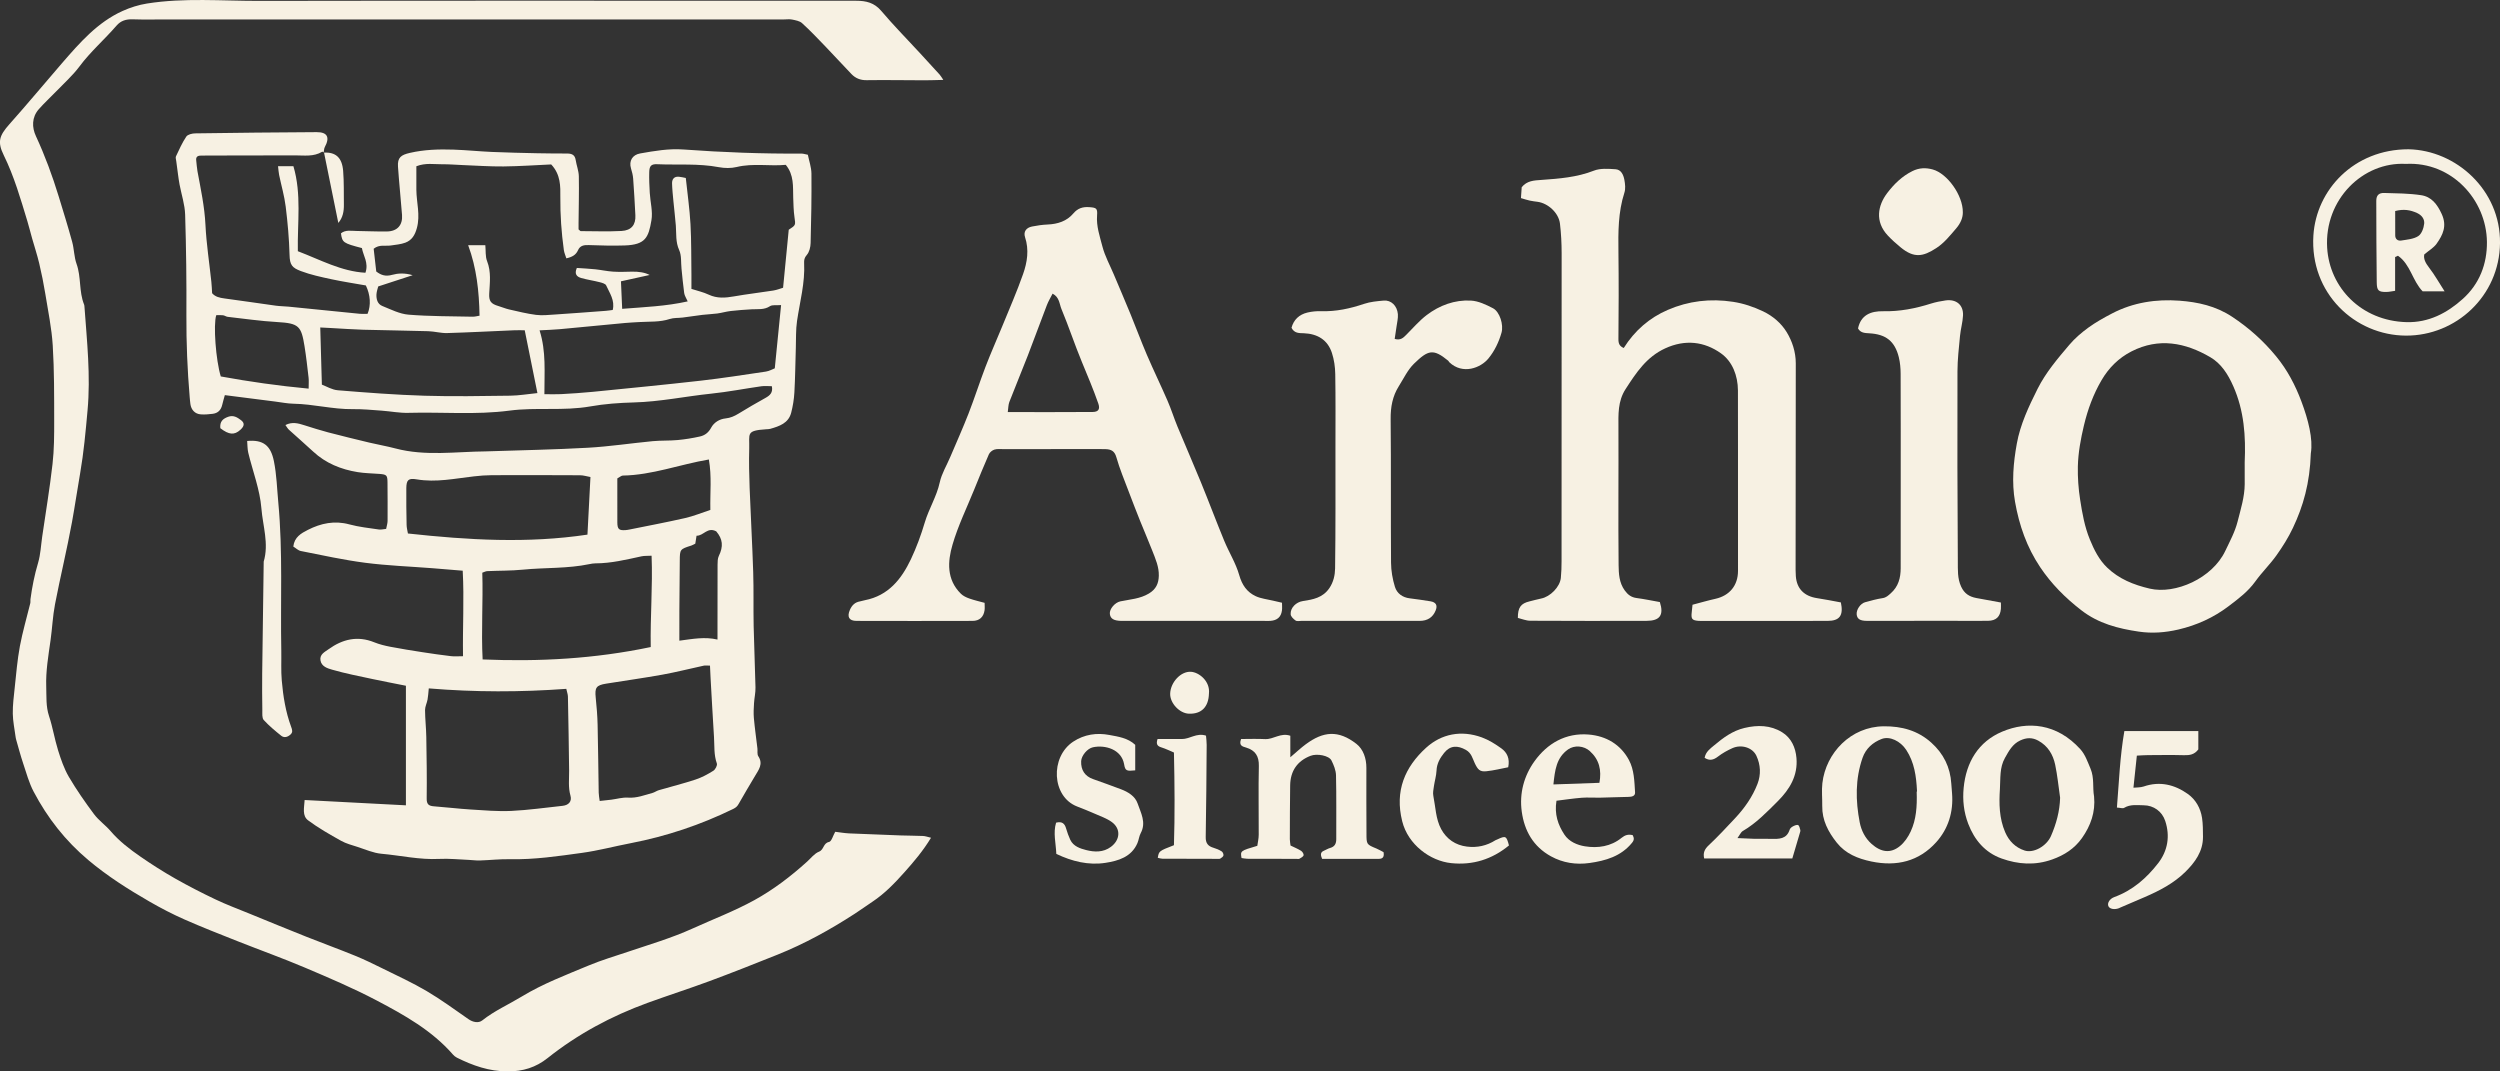<?xml version="1.0" encoding="UTF-8"?> <svg xmlns="http://www.w3.org/2000/svg" width="154" height="66" viewBox="0 0 154 66" fill="none"><rect x="0" y="0" width="154" height="66" fill="#333333" stroke="none"/> <path d="M19.956 9.382C19.916 9.371 19.864 9.335 19.84 9.35C19.317 9.665 18.741 9.571 18.175 9.571C16.384 9.571 14.591 9.577 12.8 9.581C12.657 9.581 12.514 9.586 12.371 9.586C12.171 9.586 12.06 9.665 12.087 9.882C12.114 10.102 12.123 10.326 12.163 10.544C12.366 11.64 12.601 12.725 12.656 13.85C12.714 15.025 12.896 16.194 13.02 17.367C13.044 17.591 13.05 17.815 13.066 18.061C13.258 18.285 13.524 18.343 13.818 18.383C14.874 18.523 15.929 18.683 16.985 18.829C17.247 18.865 17.516 18.865 17.779 18.89C19.242 19.035 20.703 19.186 22.165 19.33C22.325 19.346 22.489 19.331 22.643 19.331C22.86 18.793 22.817 18.171 22.537 17.584C21.824 17.457 21.116 17.351 20.418 17.201C19.782 17.064 19.139 16.927 18.535 16.699C17.994 16.494 17.85 16.322 17.836 15.703C17.81 14.708 17.721 13.713 17.599 12.725C17.517 12.069 17.329 11.428 17.194 10.778C17.162 10.621 17.154 10.459 17.127 10.239C17.453 10.239 17.745 10.239 18.074 10.239C18.585 11.958 18.314 13.73 18.347 15.474C19.742 16.005 21.023 16.718 22.51 16.802C22.723 16.191 22.374 15.753 22.294 15.281C21.14 14.98 21.083 14.942 21.003 14.374C21.282 14.146 21.618 14.224 21.94 14.227C22.574 14.235 23.209 14.269 23.843 14.258C24.475 14.247 24.814 13.864 24.765 13.24C24.689 12.248 24.584 11.257 24.516 10.264C24.478 9.703 24.704 9.543 25.248 9.418C26.14 9.212 27.038 9.187 27.94 9.217C28.731 9.244 29.52 9.326 30.309 9.36C31.234 9.4 32.16 9.419 33.086 9.44C33.703 9.453 34.321 9.456 34.939 9.457C35.218 9.459 35.412 9.536 35.461 9.851C35.513 10.189 35.65 10.522 35.656 10.859C35.675 11.821 35.647 12.782 35.639 13.744C35.637 13.883 35.639 14.025 35.639 14.131C35.712 14.19 35.745 14.237 35.776 14.237C36.613 14.24 37.452 14.272 38.286 14.228C38.899 14.194 39.169 13.844 39.139 13.261C39.101 12.508 39.059 11.756 39.003 11.004C38.987 10.79 38.931 10.575 38.868 10.369C38.733 9.918 38.953 9.536 39.434 9.452C40.317 9.296 41.202 9.142 42.107 9.209C44.529 9.387 46.955 9.475 49.383 9.462C49.483 9.462 49.583 9.497 49.764 9.533C49.838 9.908 49.98 10.3 49.985 10.693C49.997 12.12 49.973 13.548 49.934 14.975C49.928 15.226 49.854 15.53 49.696 15.708C49.546 15.876 49.527 16.029 49.534 16.201C49.597 17.419 49.272 18.585 49.097 19.773C49.017 20.315 49.041 20.873 49.023 21.424C48.994 22.341 48.986 23.258 48.934 24.174C48.911 24.595 48.841 25.019 48.736 25.428C48.568 26.069 48.01 26.255 47.45 26.416C47.371 26.439 47.287 26.437 47.204 26.442C45.934 26.527 46.178 26.699 46.152 27.627C46.128 28.444 46.149 29.263 46.178 30.08C46.244 31.808 46.343 33.535 46.398 35.264C46.433 36.364 46.402 37.467 46.425 38.567C46.451 39.828 46.512 41.089 46.538 42.349C46.546 42.67 46.467 42.991 46.448 43.314C46.429 43.618 46.411 43.926 46.438 44.23C46.494 44.855 46.583 45.478 46.657 46.101C46.676 46.263 46.63 46.463 46.71 46.582C47.03 47.064 46.731 47.422 46.51 47.799C46.174 48.373 45.824 48.94 45.501 49.521C45.417 49.673 45.33 49.749 45.168 49.829C43.156 50.811 41.052 51.516 38.852 51.94C37.847 52.133 36.853 52.4 35.843 52.538C34.379 52.739 32.915 52.958 31.426 52.927C30.801 52.914 30.174 52.986 29.549 53.006C29.33 53.014 29.109 52.978 28.888 52.97C28.275 52.945 27.66 52.878 27.05 52.909C25.847 52.97 24.679 52.697 23.495 52.591C22.999 52.547 22.517 52.328 22.034 52.173C21.685 52.061 21.32 51.967 21.005 51.79C20.311 51.401 19.613 51.007 18.979 50.533C18.602 50.25 18.738 49.757 18.766 49.281C20.849 49.39 22.903 49.498 25.004 49.608C25.004 47.121 25.004 44.695 25.004 42.242C24.31 42.103 23.629 41.974 22.952 41.83C22.117 41.65 21.277 41.489 20.459 41.252C20.184 41.173 19.803 41.062 19.741 40.68C19.68 40.309 20.003 40.163 20.24 39.992C21.101 39.372 22.026 39.148 23.055 39.566C23.372 39.694 23.713 39.777 24.049 39.842C24.706 39.968 25.367 40.073 26.029 40.176C26.611 40.266 27.195 40.35 27.78 40.419C27.996 40.446 28.219 40.423 28.522 40.423C28.493 38.621 28.599 36.9 28.503 35.155C27.842 35.101 27.242 35.048 26.642 35.002C25.261 34.895 23.873 34.844 22.503 34.668C21.169 34.495 19.851 34.203 18.53 33.942C18.366 33.91 18.224 33.762 18.067 33.667C18.135 33.084 18.551 32.851 18.966 32.64C19.773 32.23 20.609 32.054 21.523 32.303C22.113 32.464 22.732 32.526 23.34 32.617C23.473 32.637 23.615 32.596 23.786 32.58C23.82 32.403 23.873 32.247 23.875 32.091C23.881 31.297 23.876 30.504 23.87 29.709C23.866 29.276 23.818 29.229 23.38 29.193C22.931 29.157 22.476 29.155 22.033 29.083C21.003 28.915 20.064 28.537 19.286 27.812C18.797 27.357 18.291 26.922 17.797 26.471C17.719 26.399 17.665 26.297 17.582 26.182C18.009 25.966 18.375 26.078 18.745 26.194C19.23 26.346 19.713 26.502 20.202 26.631C21.051 26.854 21.904 27.061 22.758 27.266C23.289 27.393 23.83 27.484 24.358 27.624C26.205 28.113 28.075 27.821 29.936 27.805C29.956 27.805 29.977 27.805 29.998 27.803C32.071 27.733 34.145 27.698 36.215 27.581C37.548 27.506 38.873 27.303 40.203 27.176C40.714 27.128 41.231 27.154 41.743 27.107C42.203 27.064 42.664 26.989 43.116 26.888C43.417 26.82 43.644 26.651 43.809 26.343C43.981 26.025 44.313 25.813 44.7 25.774C44.992 25.745 45.236 25.636 45.484 25.485C46.032 25.144 46.593 24.826 47.156 24.51C47.425 24.36 47.626 24.187 47.546 23.79C47.331 23.79 47.11 23.763 46.897 23.794C45.867 23.941 44.844 24.142 43.809 24.249C42.221 24.414 40.655 24.748 39.052 24.79C38.153 24.813 37.245 24.879 36.36 25.035C34.708 25.327 33.034 25.077 31.392 25.293C29.315 25.567 27.241 25.373 25.166 25.431C24.618 25.448 24.069 25.337 23.519 25.297C22.925 25.255 22.329 25.194 21.735 25.203C20.504 25.219 19.31 24.891 18.083 24.869C17.701 24.862 17.322 24.781 16.939 24.734C15.929 24.605 14.92 24.476 13.85 24.34C13.8 24.524 13.736 24.735 13.686 24.948C13.612 25.264 13.418 25.454 13.096 25.492C12.851 25.521 12.603 25.545 12.358 25.524C12.008 25.496 11.779 25.247 11.729 24.893C11.708 24.751 11.699 24.607 11.685 24.466C11.543 22.787 11.474 21.108 11.482 19.423C11.494 17.355 11.469 15.287 11.405 13.221C11.386 12.601 11.179 11.989 11.062 11.372C11.02 11.152 10.991 10.93 10.961 10.709C10.924 10.447 10.89 10.185 10.857 9.923C10.845 9.826 10.803 9.709 10.838 9.633C11.034 9.217 11.222 8.793 11.475 8.415C11.564 8.284 11.834 8.218 12.023 8.216C14.515 8.179 17.009 8.153 19.502 8.14C20.169 8.135 20.331 8.459 20.011 9.053C19.956 9.153 19.96 9.284 19.936 9.402C19.936 9.4 19.956 9.382 19.956 9.382ZM48.404 10.154C47.423 10.25 46.399 10.041 45.377 10.288C45.03 10.372 44.635 10.364 44.282 10.298C43.021 10.06 41.747 10.17 40.48 10.116C40.111 10.099 40.003 10.227 39.993 10.6C39.981 11.028 40 11.457 40.026 11.886C40.058 12.446 40.221 13.025 40.129 13.564C39.95 14.626 39.766 15.076 38.486 15.12C37.745 15.145 37.003 15.123 36.262 15.097C35.967 15.086 35.73 15.128 35.604 15.416C35.478 15.703 35.246 15.833 34.887 15.914C34.833 15.737 34.757 15.575 34.733 15.405C34.584 14.327 34.508 13.246 34.517 12.155C34.523 11.473 34.542 10.756 33.954 10.129C33.01 10.172 32.013 10.242 31.016 10.253C30.168 10.261 29.321 10.2 28.474 10.167C28.063 10.151 27.651 10.114 27.241 10.119C26.734 10.123 26.217 10.02 25.648 10.241C25.648 10.724 25.645 11.21 25.648 11.694C25.654 12.474 25.898 13.24 25.681 14.043C25.561 14.484 25.372 14.796 24.97 14.948C24.688 15.054 24.374 15.075 24.072 15.122C23.738 15.173 23.372 15.041 23.018 15.323C23.072 15.787 23.125 16.264 23.177 16.724C23.485 16.962 23.765 17.039 24.152 16.931C24.509 16.833 24.918 16.803 25.42 16.952C24.648 17.204 23.996 17.417 23.298 17.645C23.267 17.774 23.201 17.949 23.19 18.127C23.174 18.426 23.251 18.728 23.549 18.848C24.075 19.06 24.612 19.337 25.162 19.383C26.473 19.49 27.793 19.48 29.11 19.509C29.262 19.512 29.413 19.465 29.54 19.446C29.511 17.944 29.359 16.509 28.839 15.106C29.192 15.106 29.515 15.106 29.896 15.106C29.93 15.454 29.891 15.801 30.005 16.088C30.266 16.749 30.171 17.413 30.136 18.081C30.111 18.545 30.235 18.716 30.705 18.853C30.92 18.916 31.127 19.007 31.345 19.058C31.9 19.183 32.455 19.324 33.019 19.396C33.403 19.445 33.8 19.399 34.19 19.374C35.234 19.305 36.279 19.225 37.323 19.147C37.462 19.137 37.6 19.112 37.744 19.094C37.888 18.498 37.55 18.052 37.341 17.582C37.293 17.476 37.084 17.419 36.939 17.382C36.565 17.286 36.176 17.232 35.804 17.126C35.553 17.054 35.358 16.9 35.533 16.506C35.898 16.531 36.282 16.549 36.664 16.588C37.031 16.627 37.394 16.709 37.762 16.733C38.147 16.758 38.535 16.744 38.923 16.734C39.34 16.724 39.738 16.786 40.017 16.939C39.415 17.071 38.843 17.198 38.251 17.329C38.276 17.909 38.301 18.47 38.326 19.024C39.674 18.916 41.027 18.866 42.362 18.566C42.275 18.364 42.168 18.214 42.146 18.052C42.075 17.553 42.033 17.048 41.981 16.546C41.941 16.163 41.989 15.739 41.837 15.406C41.611 14.907 41.669 14.408 41.632 13.904C41.593 13.398 41.529 12.894 41.482 12.389C41.448 12.025 41.408 11.663 41.399 11.299C41.393 11.042 41.52 10.862 41.814 10.886C41.971 10.898 42.125 10.942 42.245 10.964C42.349 11.95 42.482 12.875 42.534 13.806C42.592 14.846 42.577 15.892 42.592 16.934C42.596 17.215 42.592 17.497 42.592 17.796C42.965 17.916 43.329 17.996 43.657 18.151C44.171 18.393 44.678 18.352 45.212 18.258C46.016 18.115 46.829 18.025 47.635 17.897C47.863 17.86 48.082 17.771 48.238 17.725C48.359 16.473 48.474 15.306 48.586 14.152C49.031 13.866 49.01 13.869 48.939 13.371C48.882 12.975 48.877 12.57 48.862 12.168C48.841 11.485 48.919 10.786 48.404 10.154ZM26.413 42.405C26.383 42.695 26.374 42.897 26.337 43.093C26.297 43.311 26.183 43.523 26.183 43.738C26.186 44.291 26.251 44.845 26.26 45.399C26.281 46.659 26.301 47.921 26.284 49.181C26.278 49.542 26.407 49.645 26.73 49.669C27.476 49.724 28.222 49.817 28.97 49.864C29.808 49.916 30.653 49.991 31.49 49.953C32.548 49.903 33.601 49.751 34.656 49.639C35.028 49.599 35.24 49.37 35.141 49.015C34.995 48.501 35.062 47.993 35.058 47.48C35.043 45.957 35.013 44.434 34.984 42.91C34.981 42.775 34.929 42.639 34.884 42.433C32.068 42.639 29.268 42.642 26.413 42.405ZM40.085 39.858C40.052 37.97 40.212 36.131 40.138 34.232C39.876 34.247 39.692 34.232 39.519 34.269C38.579 34.473 37.645 34.702 36.674 34.703C36.551 34.703 36.428 34.725 36.308 34.75C34.958 35.032 33.581 34.956 32.217 35.09C31.485 35.163 30.746 35.148 30.011 35.182C29.918 35.186 29.826 35.239 29.709 35.279C29.765 37.063 29.637 38.829 29.73 40.622C33.232 40.766 36.621 40.584 40.085 39.858ZM33.535 24.282C33.945 24.282 34.252 24.296 34.557 24.279C35.209 24.242 35.862 24.202 36.511 24.137C38.729 23.916 40.947 23.701 43.162 23.45C44.506 23.297 45.844 23.087 47.183 22.889C47.393 22.858 47.589 22.74 47.727 22.688C47.859 21.36 47.983 20.112 48.115 18.793C47.82 18.816 47.579 18.766 47.433 18.86C47.072 19.099 46.687 19.031 46.303 19.053C45.873 19.078 45.442 19.108 45.014 19.158C44.736 19.19 44.461 19.273 44.183 19.311C43.878 19.352 43.569 19.359 43.264 19.396C42.86 19.445 42.457 19.511 42.051 19.561C41.787 19.595 41.506 19.568 41.26 19.649C40.642 19.854 40.006 19.8 39.377 19.839C39.089 19.857 38.8 19.869 38.514 19.895C37.169 20.022 35.825 20.156 34.48 20.278C34.102 20.313 33.72 20.322 33.237 20.349C33.653 21.662 33.53 22.934 33.535 24.282ZM19.827 23.693C20.096 23.793 20.448 24.012 20.815 24.041C22.591 24.186 24.369 24.323 26.15 24.377C27.91 24.432 29.672 24.396 31.434 24.374C31.971 24.367 32.508 24.274 33.105 24.214C32.837 22.884 32.583 21.631 32.323 20.344C32.062 20.344 31.857 20.337 31.654 20.346C30.282 20.403 28.912 20.477 27.54 20.517C27.156 20.527 26.77 20.414 26.383 20.402C25.045 20.362 23.706 20.347 22.368 20.311C21.712 20.291 21.055 20.243 20.399 20.207C20.18 20.196 19.96 20.184 19.728 20.172C19.76 21.322 19.791 22.431 19.827 23.693ZM43.735 41.002C43.55 41.002 43.447 40.984 43.35 41.005C42.5 41.188 41.657 41.404 40.802 41.559C39.654 41.766 38.495 41.927 37.342 42.112C36.723 42.212 36.633 42.357 36.696 42.971C36.754 43.529 36.8 44.09 36.813 44.649C36.846 46.042 36.856 47.436 36.88 48.829C36.883 48.984 36.916 49.139 36.941 49.34C37.215 49.311 37.436 49.289 37.655 49.261C38.002 49.217 38.351 49.109 38.692 49.134C39.227 49.171 39.697 48.978 40.187 48.847C40.323 48.81 40.445 48.716 40.581 48.676C41.337 48.455 42.101 48.267 42.848 48.019C43.232 47.893 43.599 47.694 43.941 47.479C44.066 47.401 44.199 47.145 44.158 47.029C43.968 46.497 44.017 45.951 43.983 45.412C43.906 44.202 43.842 42.99 43.772 41.778C43.759 41.539 43.749 41.298 43.735 41.002ZM36.372 29.385C36.154 29.347 35.942 29.276 35.73 29.276C33.921 29.266 32.112 29.264 30.303 29.271C29.934 29.273 29.564 29.301 29.197 29.344C28.024 29.476 26.863 29.732 25.67 29.529C25.158 29.442 25.035 29.56 25.029 30.073C25.02 30.826 25.033 31.582 25.047 32.336C25.049 32.508 25.098 32.68 25.128 32.863C28.85 33.27 32.511 33.484 36.187 32.933C36.249 31.757 36.308 30.605 36.372 29.385ZM13.6 23.189C15.357 23.51 17.135 23.765 19.012 23.94C19.012 23.66 19.031 23.46 19.009 23.266C18.935 22.619 18.862 21.971 18.759 21.329C18.559 20.091 18.422 19.913 17.071 19.838C16.053 19.78 15.04 19.632 14.025 19.517C13.926 19.505 13.834 19.431 13.735 19.42C13.597 19.402 13.454 19.415 13.321 19.415C13.132 19.997 13.294 22.188 13.6 23.189ZM43.758 31.411C43.735 30.342 43.851 29.352 43.666 28.304C41.852 28.615 40.165 29.266 38.365 29.295C38.274 29.297 38.187 29.385 38.027 29.47C38.027 30.355 38.022 31.265 38.028 32.176C38.031 32.603 38.129 32.684 38.541 32.654C38.622 32.648 38.704 32.633 38.784 32.617C39.925 32.386 41.069 32.172 42.202 31.913C42.716 31.798 43.208 31.592 43.758 31.411ZM41.848 39.466C42.686 39.356 43.412 39.215 44.198 39.397C44.198 39.104 44.198 38.902 44.198 38.701C44.198 37.393 44.196 36.087 44.202 34.78C44.204 34.602 44.204 34.403 44.279 34.248C44.569 33.655 44.524 33.207 44.121 32.732C43.578 32.439 43.335 33.017 42.907 33C42.877 33.191 42.852 33.347 42.83 33.49C42.729 33.538 42.658 33.583 42.581 33.608C41.888 33.827 41.879 33.839 41.874 34.537C41.867 35.559 41.855 36.582 41.849 37.604C41.845 38.191 41.848 38.782 41.848 39.466Z" fill="#F7F1E3"></path> <path d="M57.351 51.606C56.853 52.425 56.29 53.086 55.711 53.734C55.117 54.399 54.501 55.041 53.751 55.54C53.383 55.785 53.025 56.045 52.655 56.285C51.145 57.264 49.574 58.133 47.899 58.805C46.51 59.361 45.119 59.913 43.716 60.433C42.451 60.903 41.162 61.314 39.894 61.776C37.661 62.589 35.59 63.699 33.729 65.18C33.009 65.753 32.21 66.002 31.271 65.999C30.133 65.996 29.128 65.642 28.143 65.151C28.053 65.106 27.968 65.036 27.903 64.961C26.607 63.475 24.912 62.528 23.206 61.63C21.768 60.873 20.264 60.234 18.765 59.598C17.401 59.02 16.003 58.52 14.625 57.974C13.53 57.54 12.432 57.111 11.357 56.636C10.619 56.31 9.9 55.936 9.202 55.533C7.888 54.775 6.613 53.966 5.441 52.981C4.026 51.792 2.923 50.381 2.073 48.767C1.788 48.227 1.625 47.62 1.43 47.037C1.27 46.559 1.141 46.07 1.002 45.586C0.979 45.509 0.965 45.428 0.954 45.349C0.894 44.886 0.794 44.422 0.788 43.959C0.781 43.434 0.848 42.909 0.904 42.385C0.997 41.523 1.067 40.656 1.225 39.805C1.391 38.914 1.651 38.041 1.865 37.159C1.885 37.083 1.865 36.997 1.876 36.917C1.977 36.158 2.126 35.411 2.346 34.671C2.5 34.152 2.522 33.594 2.6 33.054C2.817 31.564 3.066 30.077 3.236 28.581C3.337 27.696 3.34 26.798 3.338 25.905C3.335 24.364 3.344 22.818 3.249 21.281C3.183 20.21 2.96 19.149 2.789 18.087C2.688 17.466 2.563 16.847 2.418 16.235C2.294 15.709 2.123 15.195 1.975 14.674C1.876 14.325 1.791 13.973 1.686 13.626C1.268 12.248 0.871 10.864 0.231 9.562C-0.173 8.739 -0.049 8.358 0.582 7.649C1.685 6.411 2.743 5.136 3.827 3.883C4.912 2.636 5.998 1.377 7.553 0.675C8.027 0.461 8.543 0.299 9.056 0.217C11.349 -0.147 13.663 0.059 15.966 0.055C28.223 0.03 40.48 0.05 52.737 0.047C53.354 0.047 53.855 0.165 54.283 0.669C55.037 1.557 55.856 2.391 56.648 3.248C57.061 3.696 57.474 4.144 57.883 4.596C57.948 4.666 57.994 4.755 58.108 4.921C57.671 4.931 57.314 4.947 56.957 4.946C55.766 4.945 54.576 4.921 53.385 4.939C53 4.945 52.7 4.821 52.45 4.562C51.902 3.993 51.37 3.407 50.822 2.838C50.36 2.358 49.899 1.873 49.407 1.426C49.259 1.29 49.008 1.25 48.798 1.205C48.641 1.171 48.469 1.197 48.305 1.197C35.646 1.197 22.986 1.197 10.327 1.197C9.605 1.197 8.884 1.215 8.162 1.19C7.764 1.178 7.441 1.275 7.178 1.579C6.436 2.436 5.575 3.181 4.892 4.098C4.473 4.66 3.934 5.136 3.445 5.645C3.095 6.009 2.72 6.351 2.388 6.729C1.95 7.23 1.962 7.847 2.212 8.384C2.771 9.59 3.226 10.828 3.614 12.093C3.9 13.027 4.189 13.959 4.446 14.898C4.568 15.343 4.562 15.827 4.716 16.256C5.009 17.071 4.855 17.959 5.181 18.762C5.196 18.798 5.199 18.841 5.202 18.882C5.355 21.013 5.589 23.143 5.393 25.281C5.276 26.576 5.159 27.876 4.937 29.155C4.763 30.15 4.618 31.15 4.438 32.143C4.128 33.84 3.717 35.52 3.39 37.216C3.248 37.951 3.218 38.705 3.113 39.447C2.98 40.395 2.814 41.341 2.848 42.304C2.869 42.904 2.821 43.505 3.018 44.101C3.248 44.793 3.36 45.522 3.578 46.22C3.753 46.78 3.947 47.349 4.24 47.852C4.707 48.648 5.239 49.411 5.792 50.153C6.079 50.537 6.494 50.826 6.81 51.192C7.343 51.815 7.987 52.309 8.653 52.769C9.345 53.248 10.057 53.701 10.789 54.117C11.598 54.576 12.429 55.003 13.271 55.403C13.955 55.729 14.669 55.995 15.372 56.282C16.542 56.761 17.711 57.242 18.886 57.709C19.877 58.104 20.882 58.468 21.869 58.871C22.449 59.108 23.015 59.385 23.578 59.663C24.486 60.112 25.411 60.536 26.282 61.05C27.173 61.576 28.011 62.191 28.862 62.783C29.127 62.967 29.472 63.044 29.711 62.855C30.457 62.263 31.33 61.879 32.136 61.389C33.443 60.595 34.864 60.058 36.264 59.473C37.046 59.146 37.864 58.905 38.668 58.634C40.009 58.182 41.369 57.784 42.66 57.198C43.931 56.621 45.245 56.122 46.463 55.452C47.638 54.806 48.714 53.984 49.714 53.08C49.954 52.864 50.169 52.574 50.453 52.462C50.763 52.339 50.703 51.936 51.071 51.864C51.223 51.833 51.311 51.481 51.449 51.238C51.739 51.273 52.02 51.323 52.303 51.337C53.366 51.385 54.429 51.425 55.493 51.463C55.945 51.48 56.399 51.475 56.85 51.496C57 51.5 57.145 51.557 57.351 51.606Z" fill="#F7F1E3"></path> <path d="M113.398 37.109C113.568 37.914 113.328 38.244 112.579 38.247C109.99 38.253 107.402 38.25 104.812 38.25C104.75 38.25 104.688 38.25 104.627 38.245C104.225 38.212 104.162 38.129 104.212 37.702C104.225 37.581 104.237 37.461 104.259 37.252C104.722 37.131 105.196 36.992 105.677 36.885C106.541 36.689 107.06 36.065 107.061 35.171C107.064 32.672 107.061 30.175 107.06 27.677C107.06 26.469 107.063 25.26 107.057 24.053C107.052 23.136 106.717 22.267 106.011 21.765C104.987 21.038 103.807 20.892 102.575 21.46C101.418 21.993 100.788 22.962 100.139 23.963C99.649 24.718 99.693 25.525 99.696 26.356C99.708 29.171 99.677 31.986 99.706 34.801C99.712 35.329 99.737 35.894 100.083 36.37C100.271 36.629 100.481 36.795 100.81 36.838C101.293 36.901 101.77 37.003 102.247 37.087C102.504 37.891 102.253 38.244 101.419 38.245C99.035 38.248 96.653 38.253 94.269 38.238C94.005 38.237 93.743 38.122 93.5 38.064C93.497 37.416 93.687 37.172 94.217 37.045C94.456 36.988 94.693 36.919 94.934 36.87C95.494 36.76 96.09 36.158 96.148 35.602C96.183 35.259 96.192 34.912 96.192 34.566C96.197 28.244 96.201 21.921 96.197 15.598C96.197 14.989 96.165 14.377 96.093 13.771C96.014 13.115 95.362 12.518 94.712 12.431C94.55 12.409 94.389 12.392 94.231 12.356C94.053 12.317 93.879 12.258 93.691 12.203C93.707 11.96 93.722 11.739 93.737 11.533C94.06 11.131 94.488 11.115 94.952 11.083C96.044 11.005 97.136 10.924 98.182 10.513C98.579 10.357 99.071 10.397 99.515 10.425C99.868 10.447 100.006 10.778 100.062 11.08C100.109 11.336 100.142 11.629 100.063 11.869C99.674 13.07 99.68 14.301 99.696 15.541C99.718 17.323 99.712 19.106 99.695 20.887C99.692 21.164 99.761 21.323 100.022 21.437C100.696 20.365 101.609 19.574 102.741 19.087C104.018 18.536 105.36 18.378 106.756 18.592C107.417 18.694 108.021 18.901 108.612 19.182C109.211 19.468 109.724 19.913 110.051 20.446C110.398 21.01 110.62 21.675 110.62 22.379C110.612 26.505 110.612 30.629 110.609 34.754C110.609 34.999 110.605 35.245 110.623 35.489C110.678 36.261 111.131 36.721 111.919 36.844C112.401 36.917 112.881 37.014 113.398 37.109Z" fill="#F7F1E3"></path> <path d="M78.971 37.128C78.971 37.297 78.99 37.461 78.966 37.618C78.909 38.013 78.673 38.215 78.255 38.246C78.132 38.255 78.008 38.247 77.885 38.247C75.03 38.247 72.173 38.247 69.318 38.247C69.235 38.247 69.154 38.25 69.071 38.247C68.601 38.234 68.404 38.113 68.367 37.819C68.33 37.521 68.678 37.112 69.017 37.043C69.613 36.92 70.225 36.89 70.773 36.56C71.21 36.298 71.372 35.943 71.383 35.467C71.397 34.918 71.179 34.432 70.988 33.94C70.746 33.319 70.48 32.709 70.232 32.091C69.989 31.483 69.752 30.873 69.521 30.261C69.259 29.566 68.97 28.878 68.768 28.167C68.66 27.784 68.45 27.681 68.115 27.668C67.992 27.663 67.868 27.663 67.745 27.663C65.765 27.663 63.786 27.665 61.806 27.666C61.621 27.666 61.424 27.642 61.254 27.696C61.12 27.739 60.968 27.862 60.913 27.989C60.599 28.702 60.307 29.424 60.015 30.146C59.557 31.277 59.015 32.384 58.676 33.549C58.372 34.587 58.298 35.694 59.191 36.575C59.326 36.708 59.52 36.8 59.704 36.866C60.009 36.975 60.329 37.046 60.652 37.135C60.652 37.309 60.67 37.453 60.649 37.593C60.589 38.009 60.334 38.246 59.911 38.247C57.528 38.253 55.144 38.255 52.76 38.247C52.293 38.246 52.167 37.994 52.355 37.565C52.481 37.28 52.668 37.097 52.981 37.044C53.081 37.026 53.179 36.993 53.28 36.972C54.729 36.689 55.532 35.67 56.113 34.447C56.456 33.721 56.736 32.958 56.965 32.188C57.215 31.342 57.697 30.591 57.888 29.716C58.006 29.173 58.316 28.672 58.536 28.151C58.916 27.256 59.314 26.368 59.667 25.462C60.034 24.518 60.341 23.553 60.703 22.606C61.021 21.774 61.386 20.958 61.724 20.134C62.165 19.052 62.638 17.978 63.024 16.877C63.279 16.151 63.399 15.387 63.143 14.611C63.033 14.277 63.211 14.025 63.575 13.953C63.892 13.889 64.216 13.844 64.538 13.83C65.159 13.802 65.716 13.624 66.119 13.147C66.389 12.828 66.699 12.732 67.094 12.76C67.53 12.791 67.614 12.826 67.58 13.267C67.527 13.938 67.748 14.559 67.908 15.181C68.062 15.778 68.371 16.335 68.613 16.911C68.957 17.728 69.308 18.542 69.644 19.362C69.985 20.191 70.294 21.033 70.647 21.856C71.055 22.806 71.508 23.738 71.92 24.686C72.147 25.208 72.315 25.751 72.532 26.276C73.006 27.421 73.505 28.554 73.973 29.7C74.464 30.9 74.918 32.115 75.413 33.315C75.707 34.026 76.129 34.694 76.336 35.426C76.51 36.036 76.809 36.47 77.348 36.723C77.673 36.875 78.052 36.912 78.408 36.998C78.582 37.041 78.759 37.08 78.971 37.128ZM64.839 18.089C64.713 18.337 64.579 18.558 64.487 18.797C64.09 19.828 63.713 20.867 63.315 21.898C62.943 22.856 62.546 23.804 62.175 24.763C62.109 24.937 62.115 25.14 62.079 25.384C63.872 25.384 65.589 25.392 67.306 25.378C67.668 25.375 67.774 25.2 67.656 24.859C67.355 23.994 66.996 23.151 66.647 22.305C66.199 21.226 65.835 20.112 65.385 19.034C65.256 18.722 65.261 18.303 64.839 18.089Z" fill="#F7F1E3"></path> <path d="M142.347 27.924C142.286 29.772 141.879 31.177 141.246 32.515C140.966 33.108 140.611 33.674 140.23 34.21C139.831 34.769 139.329 35.257 138.929 35.815C138.482 36.438 137.886 36.884 137.29 37.336C136.363 38.041 135.33 38.512 134.188 38.779C133.376 38.967 132.573 39.029 131.752 38.908C130.475 38.721 129.26 38.408 128.207 37.59C127.221 36.828 126.362 35.965 125.672 34.934C124.852 33.709 124.38 32.359 124.126 30.91C123.915 29.7 124.023 28.504 124.236 27.328C124.449 26.14 124.971 25.04 125.513 23.956C126.021 22.942 126.75 22.092 127.473 21.238C127.81 20.841 128.219 20.49 128.642 20.182C129.099 19.851 129.599 19.571 130.102 19.309C131.403 18.628 132.823 18.416 134.258 18.523C135.387 18.607 136.492 18.847 137.493 19.509C138.532 20.196 139.421 20.991 140.209 21.949C140.904 22.793 141.397 23.741 141.766 24.728C142.187 25.851 142.494 27.039 142.347 27.924ZM138.273 28.478C138.345 26.873 138.24 25.303 137.57 23.79C137.24 23.043 136.821 22.391 136.151 22.001C134.615 21.104 132.985 20.785 131.3 21.646C130.508 22.051 129.897 22.663 129.454 23.422C128.948 24.289 128.605 25.22 128.371 26.203C128.173 27.039 128.016 27.876 127.996 28.733C127.982 29.417 128.03 30.095 128.137 30.782C128.267 31.624 128.413 32.446 128.736 33.235C128.995 33.868 129.302 34.484 129.796 34.959C130.528 35.663 131.423 36.025 132.426 36.26C134 36.626 136.277 35.629 137.079 33.933C137.359 33.341 137.671 32.777 137.836 32.127C138.028 31.364 138.268 30.619 138.274 29.824C138.276 29.372 138.273 28.925 138.273 28.478Z" fill="#F7F1E3"></path> <path d="M79.557 20.194C79.688 19.698 80.025 19.375 80.537 19.253C80.814 19.187 81.107 19.16 81.393 19.169C82.306 19.197 83.171 19.007 84.03 18.717C84.412 18.588 84.832 18.552 85.238 18.516C85.69 18.476 86.064 18.831 86.109 19.349C86.13 19.604 86.058 19.867 86.025 20.126C85.99 20.38 85.949 20.633 85.913 20.877C86.276 20.983 86.445 20.805 86.623 20.627C87.038 20.215 87.422 19.76 87.884 19.408C88.677 18.806 89.606 18.463 90.606 18.516C91.068 18.541 91.542 18.766 91.966 18.987C92.386 19.206 92.632 20.009 92.493 20.494C92.327 21.075 92.068 21.618 91.684 22.086C91.215 22.66 90.108 23.098 89.281 22.317C89.251 22.289 89.24 22.244 89.208 22.219C88.287 21.463 87.974 21.556 87.105 22.401C86.712 22.783 86.466 23.316 86.168 23.788C85.778 24.407 85.657 25.077 85.664 25.814C85.694 28.761 85.666 31.708 85.688 34.656C85.691 35.157 85.781 35.672 85.928 36.152C86.051 36.548 86.387 36.803 86.839 36.857C87.264 36.909 87.69 36.972 88.112 37.04C88.459 37.096 88.565 37.289 88.436 37.605C88.263 38.031 87.937 38.247 87.442 38.247C85.018 38.249 82.596 38.247 80.172 38.246C80.049 38.246 79.894 38.284 79.809 38.225C79.677 38.132 79.514 37.978 79.505 37.839C79.477 37.44 79.843 37.088 80.251 37.026C80.876 36.932 81.48 36.826 81.885 36.234C82.146 35.853 82.236 35.422 82.242 35.014C82.276 32.561 82.263 30.106 82.264 27.652C82.264 26.115 82.278 24.578 82.252 23.04C82.245 22.604 82.181 22.154 82.046 21.74C81.783 20.932 81.153 20.561 80.316 20.528C80.021 20.521 79.734 20.534 79.557 20.194Z" fill="#F7F1E3"></path> <path d="M114.455 20.231C114.626 19.41 115.235 19.156 116.008 19.172C117.026 19.194 117.995 19.003 118.953 18.699C119.244 18.608 119.548 18.549 119.85 18.506C120.506 18.414 120.951 18.782 120.922 19.43C120.903 19.851 120.777 20.267 120.737 20.689C120.668 21.416 120.582 22.145 120.58 22.873C120.57 26.777 120.574 30.68 120.602 34.583C120.607 35.097 120.571 35.629 120.807 36.138C121.002 36.564 121.311 36.754 121.73 36.836C122.229 36.933 122.73 37.02 123.256 37.116C123.256 37.266 123.265 37.387 123.255 37.506C123.212 37.991 122.961 38.235 122.462 38.242C121.723 38.253 120.982 38.242 120.242 38.242C118.497 38.242 116.75 38.247 115.005 38.245C114.575 38.245 114.396 38.124 114.371 37.843C114.346 37.556 114.599 37.176 114.892 37.097C115.246 37 115.604 36.9 115.965 36.845C116.19 36.811 116.31 36.689 116.467 36.551C116.943 36.131 117.081 35.596 117.082 35.005C117.085 33.367 117.084 31.729 117.084 30.091C117.084 27.737 117.088 25.383 117.079 23.028C117.078 22.684 117.048 22.33 116.965 21.997C116.719 21.017 116.171 20.585 115.14 20.531C114.86 20.516 114.603 20.502 114.455 20.231Z" fill="#F7F1E3"></path> <path d="M128.995 49.068C129.086 50.023 128.788 50.864 128.246 51.63C127.788 52.273 127.169 52.674 126.419 52.942C125.357 53.322 124.314 53.248 123.296 52.883C122.279 52.518 121.627 51.746 121.245 50.751C120.97 50.035 120.888 49.295 120.961 48.535C121.112 46.946 121.872 45.686 123.334 45.069C124.899 44.408 126.697 44.552 128.148 46.15C128.45 46.482 128.595 46.924 128.775 47.347C129.021 47.93 128.892 48.508 128.995 49.068ZM126.903 49.142C126.804 48.461 126.739 47.774 126.598 47.102C126.466 46.479 126.151 45.949 125.558 45.624C125.185 45.419 124.831 45.433 124.448 45.611C123.965 45.834 123.745 46.264 123.505 46.687C123.165 47.285 123.236 47.959 123.195 48.598C123.136 49.496 123.148 50.403 123.518 51.263C123.756 51.815 124.154 52.207 124.708 52.39C125.272 52.577 126.069 52.12 126.34 51.499C126.663 50.755 126.88 49.979 126.903 49.142Z" fill="#F7F1E3"></path> <path d="M120.247 48.879C120.336 50.013 120.016 51.054 119.268 51.883C118.207 53.061 116.831 53.394 115.276 53.068C114.441 52.893 113.687 52.59 113.144 51.907C112.62 51.245 112.235 50.526 112.25 49.648C112.258 49.178 112.205 48.704 112.258 48.242C112.472 46.387 114.005 44.755 116.047 44.74C117.148 44.732 118.134 44.998 118.967 45.746C119.724 46.426 120.138 47.264 120.2 48.274C120.215 48.476 120.232 48.678 120.247 48.879ZM118.068 48.789C118.059 48.825 118.089 48.766 118.086 48.707C118.043 47.825 117.926 46.961 117.426 46.197C117.068 45.649 116.411 45.331 115.914 45.519C115.361 45.73 114.931 46.116 114.734 46.681C114.279 47.986 114.3 49.327 114.559 50.66C114.656 51.151 114.882 51.621 115.285 51.98C115.863 52.498 116.453 52.591 117.029 52.124C117.317 51.893 117.548 51.549 117.703 51.21C118.04 50.478 118.097 49.685 118.068 48.789Z" fill="#F7F1E3"></path> <path d="M79.484 45.322C79.484 45.716 79.484 46.112 79.484 46.648C79.872 46.319 80.14 46.064 80.437 45.846C81.508 45.054 82.435 44.949 83.557 45.824C83.976 46.151 84.172 46.716 84.169 47.301C84.163 48.649 84.17 49.998 84.175 51.347C84.176 52.018 84.179 52.017 84.79 52.27C84.938 52.332 85.077 52.416 85.227 52.492C85.268 52.731 85.227 52.906 84.933 52.906C83.763 52.906 82.591 52.906 81.441 52.906C81.341 52.665 81.323 52.498 81.558 52.403C81.684 52.351 81.801 52.272 81.932 52.236C82.222 52.157 82.314 51.964 82.314 51.687C82.309 50.377 82.329 49.066 82.298 47.757C82.29 47.449 82.16 47.128 82.019 46.846C81.865 46.539 81.126 46.403 80.727 46.559C79.918 46.872 79.486 47.488 79.474 48.384C79.457 49.489 79.457 50.593 79.454 51.697C79.454 51.818 79.48 51.939 79.496 52.084C79.714 52.191 79.94 52.282 80.143 52.408C80.226 52.46 80.32 52.604 80.302 52.682C80.281 52.771 80.146 52.84 80.049 52.897C80.003 52.925 79.927 52.906 79.866 52.906C78.856 52.905 77.847 52.905 76.837 52.9C76.715 52.9 76.595 52.869 76.479 52.855C76.401 52.413 76.401 52.413 77.451 52.102C77.48 51.889 77.537 51.652 77.537 51.414C77.543 50.004 77.512 48.593 77.545 47.184C77.558 46.578 77.327 46.221 76.762 46.051C76.542 45.984 76.296 45.939 76.451 45.523C76.922 45.523 77.429 45.503 77.934 45.529C78.445 45.554 78.885 45.117 79.484 45.322Z" fill="#F7F1E3"></path> <path d="M148.36 9.195C151.294 9.251 154.039 11.709 154.001 14.973C153.964 18.249 151.275 20.686 148.206 20.674C145.054 20.661 142.278 18.053 142.505 14.503C142.684 11.691 144.999 9.197 148.36 9.195ZM148.205 10.096C145.55 9.951 143.172 12.298 143.353 15.266C143.501 17.707 145.442 19.767 148.243 19.844C149.602 19.881 150.74 19.286 151.71 18.411C152.736 17.488 153.208 16.258 153.195 14.905C153.168 12.305 151.02 9.946 148.205 10.096Z" fill="#F7F1E3"></path> <path d="M95.879 49.325C95.742 50.166 95.977 50.814 96.364 51.407C96.653 51.849 97.159 52.056 97.633 52.133C98.429 52.261 99.229 52.146 99.887 51.612C100.102 51.438 100.303 51.379 100.574 51.445C100.65 51.606 100.69 51.725 100.534 51.915C99.853 52.753 98.9 53.022 97.908 53.162C97.091 53.277 96.276 53.156 95.54 52.75C94.455 52.151 93.904 51.189 93.74 49.995C93.584 48.863 93.882 47.786 94.522 46.896C95.309 45.799 96.444 45.129 97.871 45.248C98.945 45.339 99.828 45.859 100.343 46.819C100.668 47.424 100.677 48.133 100.72 48.811C100.734 49.036 100.527 49.085 100.32 49.088C99.724 49.098 99.13 49.125 98.534 49.137C98.17 49.144 97.804 49.113 97.441 49.141C96.919 49.182 96.402 49.262 95.879 49.325ZM98.524 48.222C98.669 47.438 98.513 46.787 97.93 46.264C97.57 45.94 96.984 45.884 96.588 46.168C95.867 46.682 95.783 47.451 95.69 48.321C96.687 48.284 97.598 48.253 98.524 48.222Z" fill="#F7F1E3"></path> <path d="M135.417 46.163C135.177 46.486 134.881 46.529 134.537 46.52C133.796 46.5 133.054 46.511 132.312 46.516C132.089 46.517 131.869 46.535 131.63 46.547C131.56 47.206 131.494 47.825 131.42 48.523C131.605 48.502 131.843 48.518 132.051 48.448C133.048 48.105 133.958 48.333 134.77 48.908C135.256 49.253 135.558 49.788 135.647 50.391C135.703 50.768 135.701 51.155 135.704 51.54C135.712 52.447 135.207 53.128 134.61 53.716C133.906 54.409 133.024 54.869 132.116 55.26C131.606 55.48 131.097 55.698 130.587 55.916C130.568 55.923 130.551 55.936 130.532 55.944C130.242 56.053 129.947 55.994 129.874 55.813C129.799 55.624 129.956 55.364 130.242 55.259C131.369 54.848 132.236 54.087 132.946 53.168C133.532 52.407 133.688 51.506 133.377 50.568C133.183 49.983 132.666 49.608 132.045 49.605C131.642 49.602 131.229 49.533 130.846 49.764C130.762 49.816 130.611 49.758 130.402 49.746C130.532 48.171 130.586 46.613 130.861 45.033C132.365 45.033 133.878 45.033 135.417 45.033C135.417 45.435 135.417 45.816 135.417 46.163Z" fill="#F7F1E3"></path> <path d="M107.027 51.626C107.412 51.643 107.732 51.662 108.051 51.67C108.401 51.677 108.752 51.664 109.103 51.673C109.586 51.686 110.057 51.695 110.244 51.107C110.27 51.025 110.365 50.945 110.448 50.903C110.546 50.851 110.693 50.789 110.768 50.829C110.845 50.869 110.865 51.023 110.9 51.132C110.912 51.167 110.9 51.215 110.888 51.253C110.73 51.795 110.568 52.338 110.407 52.881C108.571 52.881 106.783 52.881 104.977 52.881C104.898 52.532 105.003 52.307 105.257 52.069C105.826 51.534 106.359 50.961 106.891 50.392C107.47 49.772 107.955 49.081 108.261 48.289C108.484 47.713 108.453 47.117 108.196 46.56C107.961 46.05 107.273 45.836 106.716 46.086C106.403 46.226 106.097 46.398 105.826 46.606C105.547 46.82 105.3 46.876 105.005 46.681C105.073 46.309 105.341 46.123 105.589 45.916C106.149 45.446 106.722 45.017 107.46 44.842C108.273 44.649 109.064 44.666 109.777 45.106C110.343 45.456 110.607 46.044 110.662 46.693C110.755 47.778 110.247 48.622 109.506 49.359C108.838 50.025 108.186 50.705 107.358 51.19C107.236 51.26 107.171 51.43 107.027 51.626Z" fill="#F7F1E3"></path> <path d="M69.93 45.882C69.93 46.402 69.93 46.929 69.93 47.454C69.407 47.507 69.315 47.493 69.246 47.082C69.088 46.157 68.073 45.871 67.325 46.032C66.979 46.106 66.614 46.549 66.599 46.888C66.576 47.434 66.831 47.815 67.327 47.99C67.902 48.195 68.478 48.4 69.048 48.616C69.496 48.785 69.927 49.049 70.078 49.495C70.275 50.074 70.622 50.667 70.268 51.322C70.167 51.508 70.151 51.737 70.066 51.935C69.699 52.792 68.885 53.029 68.097 53.151C67.054 53.313 66.038 53.064 65.069 52.6C65.045 51.947 64.864 51.309 65.055 50.676C65.423 50.582 65.587 50.73 65.673 51.038C65.739 51.272 65.826 51.502 65.925 51.723C66.113 52.139 66.558 52.275 66.913 52.365C67.407 52.49 67.957 52.522 68.435 52.164C69.004 51.74 69.059 51.053 68.484 50.635C68.18 50.414 67.805 50.286 67.454 50.131C67.09 49.971 66.719 49.823 66.349 49.679C64.78 49.074 64.676 46.631 66.11 45.686C66.796 45.234 67.567 45.127 68.336 45.274C68.884 45.377 69.475 45.455 69.93 45.882Z" fill="#F7F1E3"></path> <path d="M92.952 52.079C91.917 52.934 90.721 53.31 89.386 53.168C88.102 53.033 86.734 52.032 86.376 50.59C85.91 48.723 86.537 47.257 87.845 46.064C88.792 45.201 90.019 44.964 91.277 45.422C91.706 45.578 92.112 45.833 92.486 46.102C92.829 46.35 93.017 46.718 92.906 47.263C92.486 47.342 92.023 47.463 91.552 47.51C91.154 47.55 91.031 47.403 90.847 47.017C90.706 46.722 90.647 46.39 90.299 46.194C89.779 45.901 89.33 45.917 88.958 46.379C88.705 46.694 88.508 47.036 88.49 47.467C88.476 47.788 88.377 48.105 88.33 48.424C88.302 48.623 88.254 48.834 88.293 49.024C88.432 49.713 88.438 50.446 88.777 51.075C89.108 51.686 89.659 52.066 90.367 52.151C90.994 52.228 91.586 52.099 92.124 51.756C92.157 51.736 92.198 51.727 92.235 51.709C92.752 51.466 92.798 51.49 92.952 52.079Z" fill="#F7F1E3"></path> <path d="M15.225 27.164C16.234 27.07 16.677 27.459 16.871 28.401C17.044 29.246 17.063 30.1 17.143 30.953C17.429 33.995 17.269 37.041 17.328 40.083C17.34 40.695 17.303 41.312 17.357 41.922C17.441 42.889 17.594 43.851 17.933 44.768C18.006 44.965 18.053 45.108 17.884 45.257C17.711 45.408 17.5 45.465 17.321 45.32C16.945 45.018 16.568 44.706 16.245 44.351C16.134 44.229 16.163 43.964 16.16 43.764C16.149 43.008 16.142 42.252 16.151 41.496C16.177 39.197 16.213 36.895 16.244 34.595C16.573 33.489 16.188 32.397 16.102 31.313C16.01 30.159 15.57 29.034 15.294 27.892C15.239 27.666 15.248 27.426 15.225 27.164Z" fill="#F7F1E3"></path> <path d="M120.91 13.076C120.916 13.392 120.787 13.738 120.501 14.07C120.123 14.509 119.773 14.957 119.276 15.282C118.459 15.815 117.908 15.915 117.084 15.241C116.806 15.013 116.535 14.771 116.289 14.509C115.478 13.645 115.674 12.652 116.253 11.891C116.671 11.344 117.158 10.859 117.803 10.54C118.227 10.329 118.641 10.325 119.056 10.439C119.956 10.687 120.922 12.037 120.91 13.076Z" fill="#F7F1E3"></path> <path d="M71.319 52.842C71.389 52.424 71.389 52.424 72.315 52.064C72.373 50.206 72.358 48.316 72.315 46.356C72.057 46.248 71.809 46.123 71.549 46.042C71.309 45.969 71.192 45.857 71.306 45.523C71.786 45.523 72.293 45.517 72.799 45.524C73.288 45.531 73.71 45.126 74.29 45.316C74.303 45.495 74.333 45.69 74.331 45.885C74.316 47.777 74.307 49.67 74.272 51.562C74.264 51.941 74.414 52.126 74.756 52.225C74.93 52.275 75.103 52.35 75.256 52.446C75.322 52.487 75.379 52.617 75.365 52.693C75.352 52.768 75.251 52.839 75.173 52.887C75.127 52.917 75.053 52.905 74.992 52.905C73.86 52.904 72.728 52.902 71.598 52.896C71.518 52.896 71.439 52.867 71.319 52.842Z" fill="#F7F1E3"></path> <path d="M74.471 42.724C74.447 43.555 74.004 43.995 73.228 43.963C72.653 43.938 72.062 43.306 72.083 42.724C72.106 42.028 72.737 41.346 73.357 41.382C73.858 41.408 74.557 41.963 74.471 42.724Z" fill="#F7F1E3"></path> <path d="M19.938 9.4C20.675 9.36 21.071 9.7 21.138 10.526C21.194 11.217 21.173 11.912 21.183 12.605C21.189 13.018 21.12 13.409 20.84 13.732C20.546 12.287 20.252 10.836 19.957 9.382L19.938 9.4Z" fill="#F7F1E3"></path> <path d="M13.572 26.377C13.531 25.963 13.729 25.793 14.056 25.674C14.385 25.556 14.616 25.711 14.84 25.877C15.081 26.055 15.058 26.247 14.813 26.471C14.437 26.814 14.111 26.79 13.572 26.377Z" fill="#F7F1E3"></path> <path d="M149.336 15.671C149.277 15.939 149.41 16.198 149.625 16.477C149.966 16.917 150.24 17.407 150.587 17.946C150.077 17.946 149.653 17.946 149.235 17.946C148.607 17.303 148.483 16.282 147.714 15.754C147.656 15.78 147.597 15.808 147.539 15.835C147.539 16.519 147.539 17.204 147.539 17.915C147.32 17.945 147.161 17.983 147.003 17.984C146.514 17.99 146.413 17.903 146.407 17.387C146.388 15.715 146.38 14.044 146.379 12.373C146.379 12.039 146.53 11.877 146.868 11.887C147.626 11.909 148.392 11.911 149.139 12.023C149.775 12.118 150.127 12.57 150.407 13.177C150.75 13.918 150.483 14.465 150.095 15.013C149.918 15.262 149.625 15.427 149.336 15.671ZM147.543 12.999C147.543 13.504 147.539 14.007 147.546 14.509C147.549 14.742 147.717 14.85 147.917 14.817C148.275 14.758 148.675 14.73 148.963 14.545C149.172 14.411 149.301 14.052 149.33 13.778C149.358 13.517 149.203 13.268 148.902 13.127C148.475 12.928 148.059 12.865 147.543 12.999Z" fill="#F7F1E3"></path> </svg> 